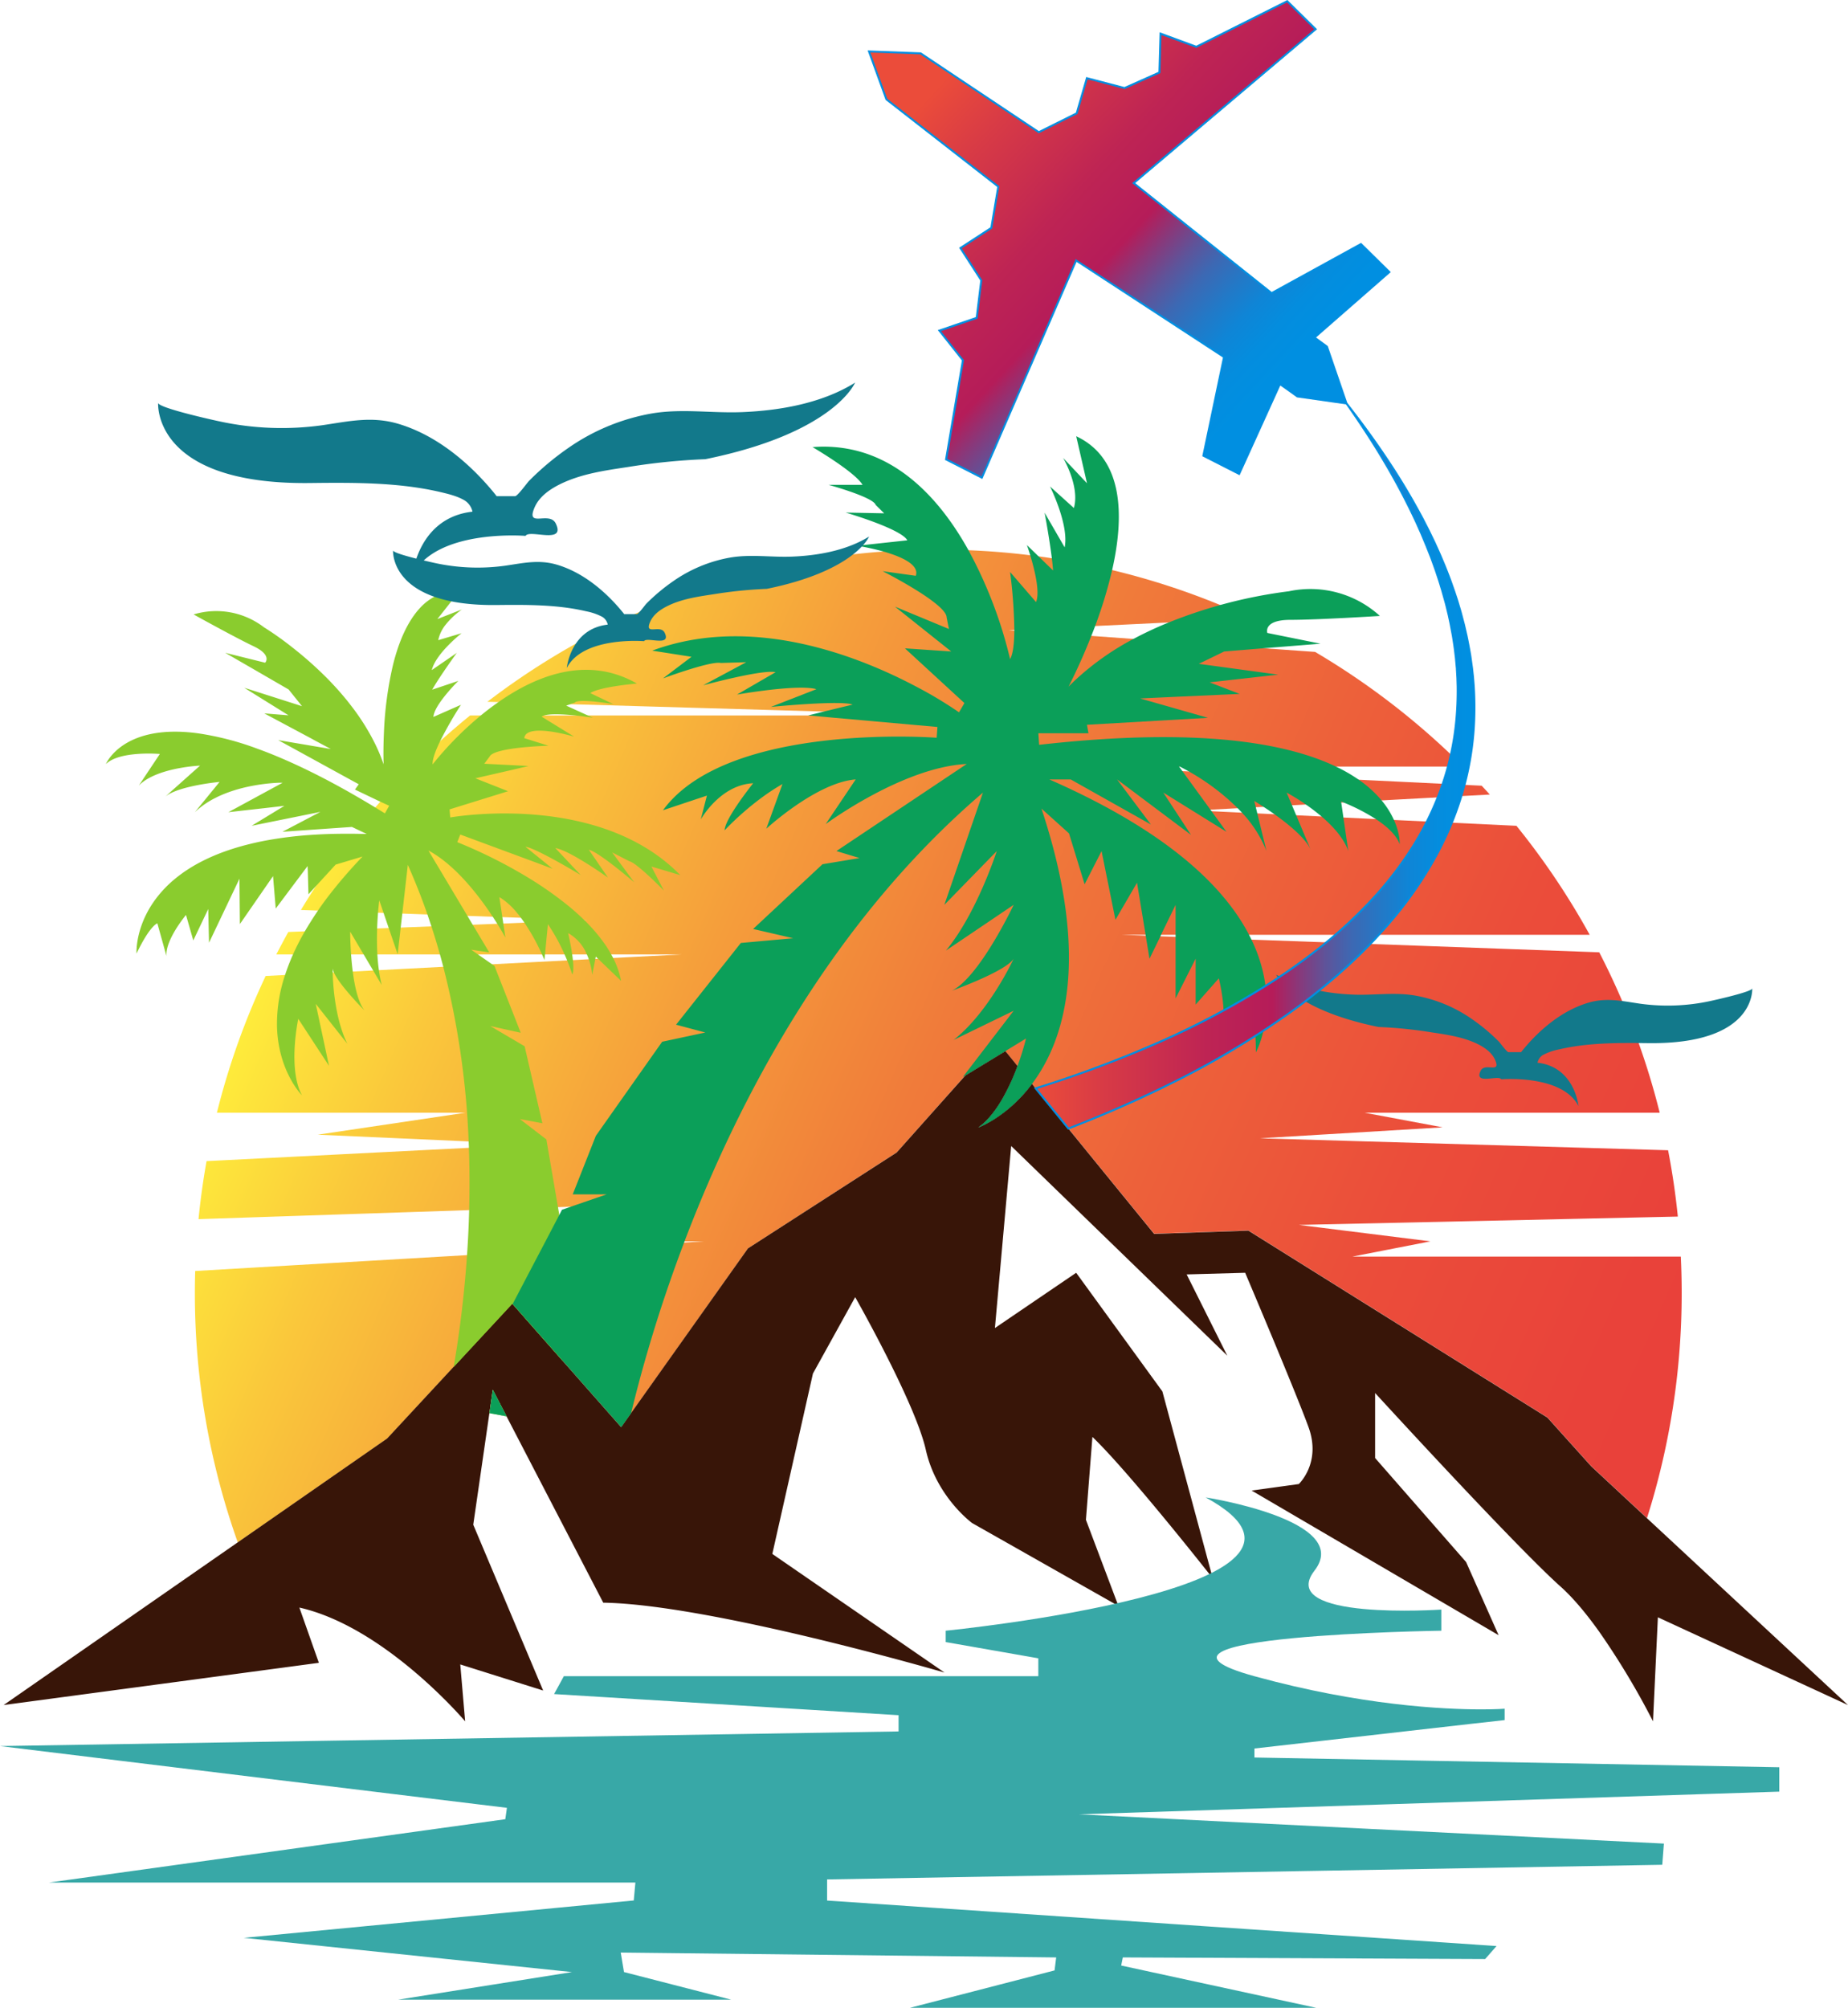 <svg xmlns="http://www.w3.org/2000/svg" xmlns:xlink="http://www.w3.org/1999/xlink" viewBox="0 0 947.55 1029.28"><defs><style>.cls-1{mask:url(#mask);filter:url(#luminosity-noclip-2);}.cls-2{mix-blend-mode:multiply;fill:url(#radial-gradient);}.cls-3{isolation:isolate;}.cls-4{fill:url(#linear-gradient);}.cls-5{fill:url(#linear-gradient-2);}.cls-6{mask:url(#mask-2);}.cls-7{mix-blend-mode:overlay;opacity:0.54;fill:url(#radial-gradient-2);}.cls-8{fill:#12798b;}.cls-9{fill:url(#linear-gradient-3);}.cls-10{fill:#381508;}.cls-11{fill:#391509;}.cls-12{fill:#38a8a7;}.cls-13{fill:#8acc2e;}.cls-14{fill:#0b9f59;}.cls-15{fill:url(#linear-gradient-4);}.cls-16{fill:url(#linear-gradient-5);}.cls-17{filter:url(#luminosity-noclip);}</style><filter id="luminosity-noclip" x="445.59" y="-8914.25" width="216.6" height="32766" filterUnits="userSpaceOnUse" color-interpolation-filters="sRGB"><feFlood flood-color="#fff" result="bg"/><feBlend in="SourceGraphic" in2="bg"/></filter><mask id="mask" x="445.59" y="-8914.25" width="216.6" height="32766" maskUnits="userSpaceOnUse"><g class="cls-17"/></mask><radialGradient id="radial-gradient" cx="738.82" cy="-191.08" r="168.49" gradientTransform="translate(-161.03 389.17) rotate(-7.4)" gradientUnits="userSpaceOnUse"><stop offset="0" stop-color="#fff"/><stop offset="0.02" stop-color="#f4f4f4"/><stop offset="0.14" stop-color="#bcbcbc"/><stop offset="0.25" stop-color="#8a8a8a"/><stop offset="0.37" stop-color="#5f5f5f"/><stop offset="0.49" stop-color="#3d3d3d"/><stop offset="0.61" stop-color="#222"/><stop offset="0.74" stop-color="#0f0f0f"/><stop offset="0.87" stop-color="#040404"/><stop offset="1"/></radialGradient><linearGradient id="linear-gradient" x1="687.17" y1="-264.52" x2="834.31" y2="-88.11" gradientTransform="translate(-161.03 389.17) rotate(-7.4)" gradientUnits="userSpaceOnUse"><stop offset="0" stop-color="#eb4c3a"/><stop offset="0.16" stop-color="#d73a46"/><stop offset="0.39" stop-color="#be2454"/><stop offset="0.54" stop-color="#b51c59"/><stop offset="0.6" stop-color="#89387a"/><stop offset="0.66" stop-color="#5f5399"/><stop offset="0.72" stop-color="#3d68b3"/><stop offset="0.79" stop-color="#2279c7"/><stop offset="0.85" stop-color="#0f85d6"/><stop offset="0.92" stop-color="#048dde"/><stop offset="0.99" stop-color="#008fe1"/></linearGradient><linearGradient id="linear-gradient-2" x1="647.62" y1="-162.01" x2="898.95" y2="-162.01" gradientTransform="translate(-161.03 389.17) rotate(-7.4)" gradientUnits="userSpaceOnUse"><stop offset="0" stop-color="#008fe1"/><stop offset="0.03" stop-color="#008fe1"/><stop offset="1" stop-color="#008fe1"/></linearGradient><filter id="luminosity-noclip-2" x="445.59" y="26.39" width="216.6" height="218.49" filterUnits="userSpaceOnUse" color-interpolation-filters="sRGB"><feFlood flood-color="#fff" result="bg"/><feBlend in="SourceGraphic" in2="bg"/></filter><mask id="mask-2" x="445.59" y="26.39" width="216.6" height="218.49" maskUnits="userSpaceOnUse"><g class="cls-1"><polygon class="cls-2" points="662.19 180.32 656.26 196.86 635.36 242.89 617.02 233.54 627.62 182.97 560.02 138.91 551.74 133.52 551.32 134.49 503.44 244.88 485.1 235.52 493.73 184.7 481.67 169.51 500.78 162.97 503.15 143.75 492.46 127.17 508.31 116.83 508.69 114.61 511.85 95.67 454.5 50.92 445.59 26.39 662.19 180.32"/></g></mask><radialGradient id="radial-gradient-2" cx="738.82" cy="-191.08" r="168.49" gradientTransform="translate(-161.03 389.17) rotate(-7.4)" gradientUnits="userSpaceOnUse"><stop offset="0" stop-color="#fff"/><stop offset="0.03" stop-color="#fff"/><stop offset="1" stop-color="#fff"/></radialGradient><linearGradient id="linear-gradient-3" x1="140" y1="448.24" x2="929.83" y2="793.17" gradientUnits="userSpaceOnUse"><stop offset="0" stop-color="#fff33b"/><stop offset="0.12" stop-color="#fac73b"/><stop offset="0.26" stop-color="#f59d3b"/><stop offset="0.4" stop-color="#f07b3a"/><stop offset="0.55" stop-color="#ed603a"/><stop offset="0.69" stop-color="#eb4d3a"/><stop offset="0.84" stop-color="#e9423a"/><stop offset="1" stop-color="#e93e3a"/></linearGradient><linearGradient id="linear-gradient-4" x1="531.03" y1="392.68" x2="755.96" y2="392.68" gradientTransform="matrix(1, 0, 0, 1, 0, 0)" xlink:href="#linear-gradient"/><linearGradient id="linear-gradient-5" x1="530.17" y1="392.83" x2="756.46" y2="392.83" gradientTransform="matrix(1, 0, 0, 1, 0, 0)" xlink:href="#linear-gradient-2"/></defs><g class="cls-3"><g id="Слой_2" data-name="Слой 2"><g id="Layer_1" data-name="Layer 1"><path class="cls-4" d="M680.38,177.69l10,29.14-25.2-3.58c-3-2.17-6-4.3-8.93-6.4l-20.9,46L617,233.54,627.62,183,560,138.91l-8.28-5.39-.41,1L503.44,244.88l-18.34-9.36,8.63-50.82-12.06-15.18L500.78,163l2.37-19.22-10.69-16.58,15.85-10.33.38-2.23,3.16-18.94L454.5,50.92l-8.91-24.53,26.44,1,60.59,40.43,19.44-9.69,5.23-18,19.28,5,17.9-8,.58-19.92L613.39,24,660,.61,674.58,15l-93.3,78.87L652,150.27l45.79-25.16,14.58,14.41L674,173C676.13,174.57,678.25,176.12,680.38,177.69Z"/><path class="cls-5" d="M503.69,245.57l-19.15-9.77,8.66-51-12.36-15.57,19.49-6.67,2.3-18.74L491.77,127l16.08-10.48,3.46-20.66L454.08,51.23l-9.21-25.37,27.32,1,60.47,40.34,19-9.46,5.29-18.26,19.59,5.13L594,36.83l.59-20.3,18.79,6.92L660.11,0l15.21,15-.42.36L582.06,93.87l70,55.8,45.83-25.18,15.23,15L674.8,173q2.94,2.12,5.87,4.29l.13.09.05.15,10.28,29.91L665,203.72l-.1-.07c-2.71-2-5.55-4-8.43-6l-20.87,46-19.15-9.76,10.61-50.61L552,134.27l-.18.42Zm-18-10.33,17.55,9,48.31-111.42,76.67,50-10.59,50.53,17.54,8.94,20.93-46.11.49.35c3,2.12,6,4.25,8.84,6.32l24.26,3.45L680,178q-3.12-2.31-6.24-4.56l-.51-.36,38.41-33.58-13.94-13.78-45.75,25.15-.26-.21L580.49,93.89,673.84,15,659.91,1.22,613.42,24.54,595.53,18,595,37.48l-18.35,8.19-19-5-5.15,17.75-19.89,9.91-.24-.16L471.87,27.86l-25.55-.94,8.6,23.7,57.47,44.84-3.62,21.68-15.62,10.18,10.52,16.31-2.43,19.71-18.74,6.42,11.76,14.8,0,.22Z"/><g class="cls-6"><polygon class="cls-7" points="662.19 180.32 656.26 196.86 635.36 242.89 617.02 233.54 627.62 182.97 560.02 138.91 551.74 133.52 551.32 134.49 503.44 244.88 485.1 235.52 493.73 184.7 481.67 169.51 500.78 162.97 503.15 143.75 492.46 127.17 508.31 116.83 508.69 114.61 511.85 95.67 454.5 50.92 445.59 26.39 662.19 180.32"/></g><path class="cls-8" d="M438.45,196.11c-.33.79-11.42,26-76.79,39.3a327.86,327.86,0,0,0-39.66,4c-12,1.81-24.37,3.53-35.31,9.06-5.15,2.62-10.29,6.27-12.63,11.77-4.56,10.67,7.68,1.59,10.9,8.13,5.34,10.91-13.54,2.84-15.47,6.35l-.12,0c-2.63-.19-46-3.09-57.88,20.13,0,0,2.79-29.4,30.77-32.54a9,9,0,0,0-4.15-5.83c-3.63-2.14-8.08-3.21-12.14-4.18-21.73-5.11-45-4.92-67.18-4.67-79.59.89-77.79-39.78-77.7-41.09,0,2.58,29.1,9,31.28,9.44a150.28,150.28,0,0,0,53,2c13.68-2,25.28-4.76,39-.66,18.5,5.53,34.66,18.61,47.07,33.12,1.1,1.29,2.18,2.58,3.2,3.93h9.49c1.22,0,6.21-6.91,7.12-7.83a142.52,142.52,0,0,1,20.41-17.07A107.28,107.28,0,0,1,334,212c15.61-2.68,30.94-.08,46.61-.73,19-.78,39.7-4.37,56.33-14.19C437.46,196.74,438,196.44,438.45,196.11Z"/><path class="cls-9" d="M862.27,662.84a380.94,380.94,0,0,1-17.78,115.4l-28.58-26.59-22.49-25-153.3-95.82-48.33,1.67-62.63-76.84-7.46-9.15-6.23-7.65L511,533.36l-16.08,18-35.13,39.44L383.51,640,323.59,724.5l-5.07,7.15-29.86-33.86-25.81-29.28-.15-.18-30.09,32.43-34.07,36.73-76.62,53.25a380.44,380.44,0,0,1-22-127.9q0-5.64.17-11.25l139.36-8.14,37.64-2.2,9.73-.56L350.77,637l10.24-.6H246l37.34-7.09,4.29-.81,62.1-11.78-57.13,1.91-6.56.22-45.51,1.53L101.79,625q1.48-15,4.12-29.74l134.52-6.82,34.35-1.73-34.48-1.55-77.37-3.45,75.61-11.25H111.21a378.26,378.26,0,0,1,25-70.11l10-.52,24.44-1.27.63,0,9.65-.5,10.48-.54,2.92-.16,33.06-1.72,24.86-1.29,38.55-2,3-.15,8.13-.43,3.37-.17,1.36-.08,7.76-.4,35.41-1.84H141.69q3-5.81,6.14-11.49l8.51-.33,37-1.46,6-.23,6.12-.24,15.8-.62,21-.83,12.6-.49,3.08-.12L268.8,473l30.92-1.21,1.3-.05-1.41,0L267,470.5l-9.55-.33-4.86-.18-13-.46-20.4-.72-12.95-.46-9.55-.34-2.89-.1L163,466.82l-8.7-.31q3.8-6.31,7.84-12.46,8.11-12.37,17.15-24.06L281,423l-91.35-5.83c.89-1.05,1.79-2.1,2.69-3.14l2.63-3a385.26,385.26,0,0,1,30.72-31.1q7.49-6.76,15.35-13.14H489.73l-67.25-2-130-3.78-36.91-1.08-5.67-.16a379.22,379.22,0,0,1,202.81-77q14-1,28.35-1,7.75,0,15.43.3,16,.64,31.66,2.58c1.39.17,2.77.34,4.15.53q3.48.46,6.94,1,15.69,2.4,31,6.07a376.33,376.33,0,0,1,55.61,18q7.92,3.24,15.67,6.85l-42,2-38,1.84-41.44,2-2.87.14,2.87.21L559.57,326l21.68,1.56L648,332.33l26.31,1.88A382.93,382.93,0,0,1,750.28,393H558.47l47.74,2.32,3.26.16,87.25,4.25,63,3.07c1.4,1.49,2.79,3,4.16,4.53l-55.48,3-19.59,1.06-1.13.06-18.16,1-7.12.38-14.61.8-4,.21-9.31.51-14,.75-7.14.39,7.69.37,15.58.75,7.92.38,8.74.42,11.2.53,13,.63,11.25.54,16.58.79,9.34.45,62.9,3a381.33,381.33,0,0,1,37.56,55.87H574.71l12.71.46L595,480l7.83.29,38.83,1.42L820,488.21a378.18,378.18,0,0,1,31,82.23H699.69l40,7.5L646,583.56l209.3,6.13q3.25,16.72,5,34l-194.34,4.27,67.49,8.43-40,7.81H861.82Q862.27,653.46,862.27,662.84Z"/><path class="cls-10" d="M947.55,874.12l-97.48-45-2.5,53.33a394.08,394.08,0,0,0-27.29-45.52c-6.38-9-13.32-17.5-20.2-23.64-23.33-20.83-95-99.14-95-99.14v33.32l46.66,53.33,16.66,37.49L641.78,764.15l24.16-3.34s11.67-10.83,5-29.16-32.49-79.15-32.49-79.15l-30,.84L629.29,695,519.7,588.7l-1.22-1.18-.15,1.64-8.19,91.67L551.8,652.5,596,713.32l25.83,95.82S579.3,755,560.13,736.65l-3.33,42.49,16.66,44.16-75-42.49s-18.33-13.33-23.74-37.49S438.49,665,438.49,665l-21.66,39.16L396,796.64l88.31,60.82c-.93-.27-120.18-35-175-35.83l-49.59-95.54-7.06-13.6-1.73,12-8.27,57.17,35.83,85L236,853.29l2.5,29.17s-40.83-48.33-85-58.33l10,28.33-12.24,1.64-149.39,20,120-83.38,76.62-53.25,34.07-36.73,30.09-32.43.15.18,25.81,29.28,29.86,33.86,5.07-7.15L383.5,640l76.27-49.16,16.16-18.13,19-21.31,20.57-12.54,6.23,7.65a110,110,0,0,1-7.58,16.5c-3.41,6-7.58,11.45-12.52,15,.48-.18,12.72-4.73,24.51-18.58q1.53-1.8,3-3.81L531,558l16.77,20.57,44,54,48.33-1.67,153.3,95.82,22.49,25,28.58,26.59Z"/><polygon class="cls-11" points="515.47 538.87 494.9 551.41 510.98 533.36 515.47 538.87"/><path class="cls-11" d="M529.16,555.67c-12.63,16.83-27,22.2-27.56,22.39,9.5-6.9,16.15-20.86,20.1-31.54Z"/><path class="cls-12" d="M713.72,924.92l-160.5,5.21,145.67,7.29,154.26,7.71L852.32,956l-183.47,3.21h0l-244.76,4.29v10.83l193.15,13.13h0l150.1,10.2-5.84,6.66-185.79-.83-.83,4.16,100,21.67H466.57l46-11.89h0l28.15-7.28.83-6.66-201.92-2.26h0l-21.35-.24,1.66,10,55,14.16H204.12L293.27,1011,125,993.45l160.26-15.36,39.7-3.8.83-9.17H25l198.09-27.49,36-5,.83-5.83-57.63-7L0,895.14l175.38-2.86,285.36-4.64v-8.33L284.11,868.48l5-9.17H532.39v-9.16l-47.49-8.33V836S704,814.32,618.2,767.67c0,0,75.82,11.66,55.82,37.49s65,20,65,20V836s-171.63,2.5-95.81,23.33c54.5,15,96.94,17,116.5,17,7.65,0,11.8-.34,11.8-.34v5.83l-17.92,2L643.2,896.39V901l93.54,1.74L912.31,906v12.5Z"/><polygon class="cls-13" points="259.76 726.09 250.97 724.47 252.7 712.49 259.76 726.09"/><path class="cls-13" d="M334,444.24l6.4,12.33c-.42-.43-13.87-14.21-17.71-15.05l-8.8-4.52,11.29,15.31c-.55-.47-18.21-15.59-23.24-16.67l9.8,14.27c-.31-.21-19.63-14-27-15.14l13,13.81s-9.67-5.85-17.89-10.09c-4.51-2.34-8.59-4.2-10.4-4.36l8,6.46,5.91,4.79-8-3L236,427.83l-1.53,3.91a253.27,253.27,0,0,1,34.12,16.86,188.61,188.61,0,0,1,20.58,14,124.54,124.54,0,0,1,10.42,9.1l.11.1A86.16,86.16,0,0,1,310.12,484a61.74,61.74,0,0,1,3.26,5.26c.34.61.66,1.22,1,1.84a44.94,44.94,0,0,1,4.09,11.78l-11.85-11.38-1.13-1.08-.23,1.16-1.59,8.26a34.31,34.31,0,0,0-1.78-8.09c-.28-.81-.61-1.65-1-2.49a22.17,22.17,0,0,0-9.58-10.89s1.28,5.42,2.07,10.89c.14,1,.27,2,.37,2.92.33,3.2.37,6.08-.29,7.45,0,0-.9-3-2.68-7.3-.4-1-.84-2-1.32-3.07a95.44,95.44,0,0,0-8.08-14.79l-.49-.72,0,.52-1.45,15-.28,2.88s-.44-1.09-1.26-2.88a109.54,109.54,0,0,0-9-16.24c-.57-.83-1.16-1.65-1.76-2.47s-1.44-1.87-2.2-2.76a35.91,35.91,0,0,0-8.2-7.47l-.69-.41.14,1,.48,3.2.92,6.14.48,3.23,1.07,7.17s-1.49-2.8-4.15-7.05c-.68-1.09-1.44-2.27-2.26-3.53-.68-1-1.41-2.12-2.19-3.24-1.86-2.71-4-5.62-6.34-8.58-6.71-8.47-15.22-17.26-24.54-22.25l8.5,14.24,11.56,19.37,2.67,4.48.61,1,7.86,13.16-9.28-1.4,3.44,2.4,7.29,5.08,1.22.85,5.91,15L267,529.45,251.36,526,269,536.37l9.1,39.48-11.57-2.18,13.61,10.45,3.18,18.54,2.77,16.15.69,4h0l.92,5.4,0,.27-.53,7.9-.3,4.33L286,652.6,274.13,647l13.11,12.87,1.42,38-25.81-29.28-.15-.18-30.09,32.43q.85-5,1.7-10.48c2.05-13.52,3.95-29.35,5.15-46.83.51-7.42.89-15.15,1.1-23.11.08-3.1.13-6.24.16-9.4.06-7.34,0-14.86-.29-22.52,0-1.09-.09-2.18-.13-3.28a426.89,426.89,0,0,0-13-89.56l-.33-1.24c-.21-.83-.44-1.64-.66-2.46s-.49-1.79-.74-2.67q-2-7.2-4.36-14.37c-.66-2-1.34-4-2-6q-4.47-12.87-10.1-25.55l-2.85,25.09-.81,7.11-.38,3.38-1.17,10.24-4.57-13.38-.23-.68-2.39-7-2.23-6.55s-.34,2.49-.66,6.45c-.08,1.06-.16,2.24-.24,3.49-.08,1.41-.15,2.93-.21,4.53-.13,4-.14,8.61.13,13.28.16,2.69.41,5.42.78,8.09a70.73,70.73,0,0,0,1.45,7.56l-4.37-7.4-4.88-8.25-6.93-11.71s0,5.06.46,11.71c.2,2.74.47,5.75.87,8.79,1,7.81,2.81,15.82,6,19.89-.43-.43-12.62-12.72-15.64-19.39a7.13,7.13,0,0,1-.65-2.13s0,.79,0,2.17c.13,5.32.91,19.48,5.39,31.49a48.07,48.07,0,0,0,2.11,4.93l-2.86-3.59L161.9,514.64l6.79,31.76-15.75-24.08s-5.53,25.59,1.9,39.22c-.38-.38-12.44-12.83-12.82-35.89v0h0a79.24,79.24,0,0,1,4.15-25.82,107.49,107.49,0,0,1,4.1-10.6c1.49-3.32,3.21-6.74,5.19-10.27.29-.52.58-1,.88-1.55q3-5.14,6.68-10.57T171.08,456c4.32-5.43,9.23-11.06,14.81-16.88l-13.78,4.12-7.47,8.14-2.48,2.7-4,4.39-.34-12.11L157.7,444l-1.11,1.49-4.39,5.85-10.82,14.44L140,449.15l-17,24.58-.22-23.25-13.5,28.39-2.11,4.43-.22-9.43-.18-7.85-7.66,16.1-3.74-13.06s-10.74,12.81-10,21.1l-.25-.88L81.45,476.1l-.76-2.73S77,474.25,70,488.86c0,0-.86-13.24,9.43-27.43A59.16,59.16,0,0,1,90,450.32c7.57-6.19,18-11.92,32.34-16.1.9-.26,1.82-.52,2.75-.77,3.79-1,7.84-1.94,12.17-2.72a204.53,204.53,0,0,1,24.79-2.87q11.47-.66,24.92-.32l1.05,0-5.26-2.5-2.31-1.1-17,1.18-18.63,1.3,19.45-10.2-34.06,6.89-1.18.24,1.54-.94,15.26-9.29L135,414.37l-.94.1-14.88,1.68-2.07.23,1.41-.77L142,402.86l.36-.2,1.38-.74,1.14-.63s-.54,0-1.51,0h-.61c-4.89.21-17.51,1.24-29.22,6.31-1,.42-1.94.87-2.9,1.36a43.76,43.76,0,0,0-10.74,7.42l8-9.78,4.68-5.74s-4.38.4-9.79,1.37c-6.38,1.15-14.2,3.09-18,6.13l12.33-11,5.45-4.86a83.19,83.19,0,0,0-9.69,1.14c-5.39.92-12,2.61-17.19,5.64a20.94,20.94,0,0,0-4.51,3.45l4.65-7,6.14-9.2s-2.29-.2-5.6-.21c-6.62,0-17.35.73-22.08,5.41,0,0,4.76-11.68,23.2-15.46,6.3-1.29,14.19-1.66,24-.33a148.43,148.43,0,0,1,30.49,7.9c5.56,2,11.51,4.43,17.87,7.32.34.14.67.3,1,.45,7.61,3.48,15.8,7.61,24.62,12.49q8.09,4.49,16.89,9.82,2.46,1.5,5,3.07l1.35-2.42h0l.84-1.5L195,411l-1.36-.65h0L182,404.78l1.95-2.72-5.16-2.82-23.45-12.86-1.33-.73-11.36-6.22,14.3,2.41,2,.35,10.68,1.8-8.3-4.44-1.81-1-15.24-8.14-8.78-4.69,12.45,1h0l0,0L125.2,352.57l28.06,8.95,1.6.52-.93-1.17-5.94-7.4L131.63,344h0l-16.15-9.33,20.47,5.08s3.81-3.82-5.93-8.45S99.27,315,99.27,315a40.12,40.12,0,0,1,36,6.53,159.81,159.81,0,0,1,14.4,10.19A190.63,190.63,0,0,1,168,348c3.18,3.24,6.35,6.73,9.4,10.46.69.82,1.36,1.67,2,2.52a115.48,115.48,0,0,1,12.81,20.11,88.09,88.09,0,0,1,4.48,10.76s-.28-6.65.17-16.33a184.35,184.35,0,0,1,4.55-34.23c.55-2.29,1.17-4.57,1.87-6.79,2.51-8.08,6-15.56,10.68-21.23h0c.39-.47.8-.94,1.21-1.39A28.07,28.07,0,0,1,227.14,304a27.21,27.21,0,0,1,8.69-1.31L226,315.16h0l-1.76,2.22,2.85-1.12,1.17-.46h0l8.58-3.36a42.13,42.13,0,0,0-5.36,4.5h0a37,37,0,0,0-2.72,3,18.76,18.76,0,0,0-4.06,8.25l12-3.58s-13.19,10.3-15.3,18.92l12.82-8.82c-.17.23-3.5,4.81-6.94,9.91-2.08,3.07-4.2,6.34-5.68,8.95L235,349.07c-.38.37-12.49,12.4-12.76,18.47l14.11-6.22a199.57,199.57,0,0,0-10.63,18.55c-2.34,4.81-4.08,9.37-3.9,12a171.55,171.55,0,0,1,24.82-25.16c2.81-2.31,5.81-4.61,9-6.82.7-.49,1.41-1,2.13-1.46,19.48-13.05,44.49-21.92,68.81-8,0,0-19,1.58-23.9,4.89L314.54,361c-.78-.14-17.78-3.07-19.83-.81l-2.19.78-2.2.78,11,5,2.66,1.2c-.21,0-4.35-.69-9.33-1.2-5.57-.56-12.18-.93-15.48,0a4.63,4.63,0,0,0-1.46.65l16.67,10.25c-.36-.11-13.94-4.15-21.17-2.8h0c-2.45.45-4.16,1.52-4.39,3.58l3.23,1h0l9.16,2.88s-4.76.12-10.51.61h0c-8.15.68-18.29,2.1-19.65,4.95l-2.74,3.67,16.34.84h0l6.33.32-8.47,2h0L243.75,399l7.95,3.15,8.81,3.48-30,9.31.34,4.14s34.32-6.19,69.6,2.92c17.17,4.43,34.57,12.49,48.36,26.64Z"/><polygon class="cls-14" points="259.76 726.09 250.97 724.47 252.7 712.49 259.76 726.09"/><path class="cls-14" d="M717.68,432.78c-1.77-4.89-6.81-9.32-12.28-12.9a101.42,101.42,0,0,0-16.55-8.5c-.77-.31-1.21-.47-1.21-.47l.08.53,1.1,7.65,2.5,17.22c-2.24-6.58-7.86-12.76-13.75-17.76-2.72-2.31-5.49-4.38-8-6.12a105.67,105.67,0,0,0-9.86-6.09l2.74,6.47,2.15,5.11,7.4,17.54c-2.74-5.95-11.45-13-18.6-18.07-2-1.45-3.95-2.73-5.56-3.78-2.84-1.85-4.73-3-4.73-3l.78,3.18.77,3.15,4.72,19.34a61.72,61.72,0,0,0-12.64-19.72c-.71-.77-1.43-1.53-2.16-2.26a117.3,117.3,0,0,0-25.1-18.87c-2.27-1.28-3.93-2.12-4.67-2.48l-.44-.21.16.21,1.69,2.32,14.39,19.78.55.76,7.72,10.62-32.42-20.12L610.68,428l-37.94-28.46,17.39,23.16L549,399.58H538c61.12,26.8,89.81,55.35,102.43,79.63.43.82.84,1.64,1.23,2.45q1.26,2.59,2.26,5.11c.64,1.56,1.2,3.09,1.7,4.6,9.44,28.2-1.68,48.14-1.68,48.14,0-21.35-4-24.51-4-24.51l-15,17.39c5.54-9.49,0-30.83,0-30.83L613.06,515V491.47l-10.28,20.37V463.89l-7.46,15.32L595,480l-5.61,11.52-1.92-11.8-.07-.46L583,452.54l-11.06,19-7.12-35.21-8.69,17-8-26.08L534,414.53c25.43,76.7,11.83,118.92-4.84,141.14-12.63,16.83-27,22.2-27.56,22.39,9.5-6.9,16.15-20.86,20.1-31.54a132.36,132.36,0,0,0,4.39-14.13l-10.62,6.48L494.9,551.41l-1.22.75,26.09-34-30.84,15c17.87-14,30.4-40.75,30.83-41.68-4,6.41-30.75,16.08-31.59,16.37,14.22-7.14,31.6-44,31.6-44L485,487.33c15.68-18.83,25.92-50.51,26.08-51L484.2,463.89,504,406.34c-78.45,67.05-125.74,158.39-153,230l-.22.6c-7.2,19-13,36.55-17.56,51.92-.31,1-.61,2.06-.9,3.08-.19.62-.37,1.25-.56,1.88-3.43,11.81-6.11,22.17-8.16,30.66l-5.07,7.15-29.86-33.86-25.81-29.28L274.12,647h0l3-5.7,2.57-4.89,3.7-7.09,3.39-6.48h0l1.37-2.65,4.5-1.55,18.43-6.35H293.67l11.85-30,34-48.23,22.13-4.74-15-4,33.21-41.9L406.72,481l-20.56-4.75,35.58-33.2,19-3.16-11.86-3.59,66.81-44.64c-32.55,1.57-71.72,30.38-72.33,30.83l15.4-22.92c-20,1.56-45.45,24.93-45.85,25.29l8.3-22.92c-16.6,9.48-29.64,23.72-29.64,23.72,0-5.93,14.62-24.12,14.62-24.12-16.73.78-26.57,18-26.87,18.57l3.15-12.24-22.53,7.51c33.21-45.46,140.33-37.16,140.33-37.16l.4-5.53-66.42-5.93.15,0,8.11-2,14.67-3.54c-1.52-.57-4.72-.8-8.72-.81-12.64-.05-33.18,2-33.18,2l23.33-9.09c-9.37-2.73-39.94,2.63-40.71,2.76l19.76-11.46c-6.63-1.56-36.3,6.48-37.15,6.72l22.13-11.86-13.05.4c-5.06-1.17-28.93,7.64-29.63,7.9l14.61-11.07-20.16-3.15c51.11-18.94,105.91,2.83,135.44,18.48a208.83,208.83,0,0,1,21.88,13.14l2.77-4.75-11-10.11L464,332.38,487.75,334,458.89,311l27.67,11.46-1.18-5.92c0-7.12-32.81-23.72-32.81-23.72l17,2.37c2-5.81-7.86-10-16.82-12.51a125.45,125.45,0,0,0-13.22-2.9L465.22,277c-3.16-5.93-31.62-14.23-31.62-14.23l19.76.39L449,258.86c-1.18-4-24.11-10.29-24.11-10.29h17.39c-2.23-3.78-10.1-9.45-16.55-13.68-4.07-2.67-7.58-4.77-8.74-5.45l-.4-.23c.52,0,1-.08,1.54-.1a69.28,69.28,0,0,1,19.46,1.57c27.28,6.21,46.29,28.59,58.93,51.3a225.44,225.44,0,0,1,21.4,55.93c1.57-2.79,2.13-8.39,2.17-14.71v-.35a255.48,255.48,0,0,0-2.17-29.61l13.3,15.42c2.19-5.2-.92-17.2-3-24.1-.91-2.95-1.63-5-1.69-5.14l5.84,5.67,7.59,7.36c-.14-1.9-.37-4.08-.65-6.36-1.27-10.29-3.61-22.8-3.7-23.27l10.28,17.78c2.34-11.31-7.23-30.68-7.51-31.22l12.25,11.06c3.12-10.93-5.3-25.31-5.53-25.69l12.25,13-5.53-24.11c24.29,11.4,24.73,40.72,18.45,68.48a230.92,230.92,0,0,1-8.7,28.69c-.66,1.77-1.32,3.5-2,5.16-4.13,10.51-8.09,18.84-10.19,23.08-.92,1.87-1.48,2.94-1.54,3,1-1,2-2,3-2.94a139.43,139.43,0,0,1,30.44-21.62A189,189,0,0,1,599.54,319a247.58,247.58,0,0,1,61.35-15.88,52.9,52.9,0,0,1,46.64,12.65s-31.62,2-45.85,2-11.86,6.72-11.86,6.72L677.09,330,648,332.33,627.68,334l-13,6.32,40.71,5.54-35.18,3.95,15.42,5.93L605,357.12l-20.41.95L619.38,368l-62.06,3.56.79,4.35H532.42l.39,5.93c81.16-9.17,126.7-1.06,152.26,11.19a82.62,82.62,0,0,1,11.65,6.73,58.75,58.75,0,0,1,11.72,10.61,43.87,43.87,0,0,1,6.3,10C718,427.56,717.68,432.78,717.68,432.78Z"/><path class="cls-8" d="M445.62,275.05c-.22.53-7.79,17.72-52.44,26.83a226,226,0,0,0-27.09,2.73c-8.18,1.24-16.64,2.42-24.11,6.2-3.52,1.78-7,4.27-8.63,8-3.11,7.29,5.25,1.08,7.44,5.55,3.65,7.46-9.24,1.94-10.56,4.34h-.08c-1.8-.13-31.45-2.11-39.53,13.74,0,0,1.91-20.07,21-22.22a6.11,6.11,0,0,0-2.83-4,29.94,29.94,0,0,0-8.29-2.85c-14.84-3.49-30.74-3.36-45.88-3.2-54.36.61-53.13-27.17-53.07-28,0,1.75,19.87,6.11,21.36,6.44A102.66,102.66,0,0,0,259.11,290c9.34-1.36,17.26-3.25,26.6-.46,12.64,3.78,23.68,12.71,32.15,22.63.75.88,1.5,1.76,2.19,2.68h6.48c.83,0,4.24-4.72,4.86-5.35a97.74,97.74,0,0,1,13.94-11.65,73.1,73.1,0,0,1,29-12c10.66-1.84,21.13-.06,31.83-.5,13-.53,27.11-3,38.47-9.69C445,275.47,445.29,275.27,445.62,275.05Z"/><path class="cls-8" d="M654.36,499.65c.22.54,7.79,17.73,52.44,26.84a226,226,0,0,1,27.09,2.73c8.18,1.24,16.64,2.42,24.11,6.19,3.52,1.79,7,4.28,8.63,8,3.11,7.28-5.25,1.08-7.44,5.55-3.65,7.46,9.24,1.94,10.56,4.34h.08c1.8-.13,31.45-2.11,39.53,13.74,0,0-1.91-20.08-21-22.22a6.11,6.11,0,0,1,2.83-4,29.62,29.62,0,0,1,8.29-2.85c14.84-3.49,30.74-3.37,45.88-3.2,54.36.61,53.13-27.17,53.07-28.06,0,1.76-19.87,6.12-21.36,6.45a102.89,102.89,0,0,1-36.19,1.38c-9.34-1.36-17.26-3.24-26.6-.45-12.64,3.78-23.68,12.71-32.15,22.63-.75.87-1.49,1.75-2.19,2.68h-6.48c-.83,0-4.24-4.72-4.86-5.35a97.81,97.81,0,0,0-13.94-11.66,73.23,73.23,0,0,0-29-12c-10.66-1.84-21.13-.06-31.83-.5-13-.53-27.11-3-38.47-9.7C655,500.08,654.69,499.88,654.36,499.65Z"/><path class="cls-15" d="M755.81,369.83A155,155,0,0,1,754,388a157.46,157.46,0,0,1-4.05,17.9,164.92,164.92,0,0,1-14.14,33.9A195.49,195.49,0,0,1,715,470.12a253.79,253.79,0,0,1-25.38,26.35,319.76,319.76,0,0,1-28.44,22.78,450.69,450.69,0,0,1-62.39,37q-25,12.36-51,22.32L531,558a600.21,600.21,0,0,0,58.55-21.63,429.82,429.82,0,0,0,61.35-32.19,303.15,303.15,0,0,0,28-20.14A235.81,235.81,0,0,0,704,460.53a181,181,0,0,0,20.75-27.14,152.71,152.71,0,0,0,14.72-30.75,146.28,146.28,0,0,0,4.63-16.47,144.24,144.24,0,0,0,2.62-17,159.59,159.59,0,0,0,.68-17.23l-.12-4.33-.26-4.32c0-.36,0-.72-.07-1.09l-.1-1.07-.2-2.17c-.07-.72-.12-1.44-.2-2.16l-.27-2.15c-.31-2.88-.79-5.74-1.23-8.62l-.79-4.28-.2-1.07-.23-1.07-.46-2.13-.46-2.14c-.15-.71-.34-1.41-.51-2.12-.35-1.42-.68-2.84-1-4.25l-1.16-4.22-.29-1-.31-1.05-.64-2.1c-.82-2.8-1.79-5.57-2.7-8.34-.48-1.39-1-2.76-1.49-4.14l-.75-2.06c-.26-.69-.53-1.37-.8-2.05l-1.6-4.1-1.71-4.06-.85-2c-.28-.67-.59-1.34-.89-2l-1.81-4a343.53,343.53,0,0,0-16.5-31.23c-6-10.16-12.5-20-19.34-29.7,7.32,9.28,14.32,18.85,20.88,28.72a346.21,346.21,0,0,1,18.24,30.6l2,4c.34.66.69,1.32,1,2l1,2,1.93,4,1.85,4.08c.3.68.62,1.35.91,2l.87,2.06c.58,1.38,1.18,2.74,1.74,4.13,1.08,2.78,2.21,5.55,3.2,8.38l.76,2.11.38,1.06.35,1.06,1.41,4.27c.46,1.43.87,2.87,1.31,4.31.21.71.44,1.43.64,2.15l.58,2.18.59,2.18.29,1.08.26,1.1,1,4.39c.61,2.95,1.26,5.89,1.74,8.87l.39,2.23c.12.74.22,1.49.33,2.24l.48,3.37.13,1.12.51,4.52.36,4.52A167.73,167.73,0,0,1,755.81,369.83Z"/><path class="cls-16" d="M547.64,579.13l-17.47-21.42.71-.23a600.48,600.48,0,0,0,58.5-21.61,426.61,426.61,0,0,0,61.28-32.15,303.12,303.12,0,0,0,28-20.11,238.28,238.28,0,0,0,25-23.41,182.21,182.21,0,0,0,20.68-27.07A152.55,152.55,0,0,0,739,402.48a141.77,141.77,0,0,0,7.22-33.33,159.41,159.41,0,0,0,.68-17.17l-.13-4.32-.27-4.64c0-.25,0-.5-.05-.74l-.37-4c0-.46-.08-.92-.13-1.38l-.26-2.15c-.26-2.38-.64-4.8-1-7.13l-.23-1.47-1.21-6.4-.91-4.26c-.11-.47-.22-.94-.34-1.41l-.51-2.1c-.23-1-.46-1.9-.71-2.84L739,302.82l-.64-2.09c-.61-2.1-1.32-4.21-2-6.25l-.7-2.09c-.31-.88-.63-1.77-.95-2.66l-1.28-3.52c-.17-.47-.36-.93-.54-1.39L731,280.08,728.47,274c-.19-.45-.39-.89-.59-1.33l-2.1-4.7a346.86,346.86,0,0,0-16.48-31.18C703.52,227,697,217.06,690,207.12l.81-.59c7.56,9.6,14.6,19.28,20.9,28.76A346,346,0,0,1,730,265.92l2.42,4.72.64,1.26,2.9,6,2.13,4.71c.22.47.44,1,.64,1.43l1.49,3.52c.38.9.76,1.79,1.12,2.68l.8,2c.81,2.08,1.66,4.23,2.41,6.38l1.49,4.23,1.42,4.27c.3.94.57,1.88.85,2.81l.67,2.21c.14.49.29,1,.43,1.47l1.73,6.55,1.35,5.87c.51,2.42,1,4.93,1.44,7.43l.39,2.22c.08.48.15,1,.21,1.43l.74,5.34.5,4.51.37,4.54a169.38,169.38,0,0,1,.22,18.28h0a152.93,152.93,0,0,1-5.93,36.23,165.42,165.42,0,0,1-14.18,34,196.92,196.92,0,0,1-20.8,30.36A255.88,255.88,0,0,1,690,496.84a317.64,317.64,0,0,1-28.49,22.82,448.33,448.33,0,0,1-62.46,37c-16.07,8-33.24,15.46-51,22.34Zm-15.76-20.91L548,577.94c17.65-6.84,34.68-14.29,50.62-22.18a447.15,447.15,0,0,0,62.31-36.91A317.6,317.6,0,0,0,689.3,496.1a254.91,254.91,0,0,0,25.33-26.3,196,196,0,0,0,20.69-30.2,164.27,164.27,0,0,0,14.1-33.8,156.75,156.75,0,0,0,4-17.85,154.42,154.42,0,0,0,1.86-18.14h0a167.11,167.11,0,0,0-.22-18.16l-.36-4.52-.63-5.63-.61-4.18c-.06-.47-.13-.93-.2-1.4l-.39-2.22c-.41-2.48-.93-5-1.44-7.4l-.3-1.46-1.6-6.55L748.39,314c-.13-.49-.28-1-.42-1.45l-.66-2.21c-.28-.93-.56-1.86-.85-2.79l-2.14-6.37-.76-2.11c-.75-2.14-1.59-4.27-2.4-6.34l-.8-2c-.36-.89-.73-1.77-1.11-2.65l-1.49-3.53q-.3-.71-.63-1.41L735,278.37l-2.9-6c-.2-.42-.42-.83-.63-1.24l-2.42-4.71a344,344,0,0,0-18.2-30.55c-2.9-4.36-6-8.77-9.15-13.19,2.95,4.57,5.78,9.13,8.45,13.63a345.13,345.13,0,0,1,16.53,31.28l2.11,4.7c.2.45.4.9.59,1.35L732,279.7l1.86,4.75c.19.47.37.94.55,1.41l1.28,3.53c.32.89.65,1.78,1,2.68l.7,2.1c.68,2,1.39,4.16,2,6.27l1.24,4.21,1.17,4.22c.25,1,.48,1.91.71,2.87l.51,2.09c.12.48.24.95.34,1.43l1.35,6.43,1,5.77c.37,2.34.75,4.76,1,7.16l.26,2.15c.06.47.1.94.14,1.41l.37,4c0,.26,0,.52.05.77l.27,4.65.13,4.35a161.65,161.65,0,0,1-.68,17.29,143.36,143.36,0,0,1-7.28,33.55,152.91,152.91,0,0,1-14.77,30.85,182.56,182.56,0,0,1-20.8,27.22,237.15,237.15,0,0,1-25.11,23.51,303.22,303.22,0,0,1-28,20.18,428.09,428.09,0,0,1-61.42,32.23A602.54,602.54,0,0,1,531.88,558.22Z"/></g></g></g></svg>